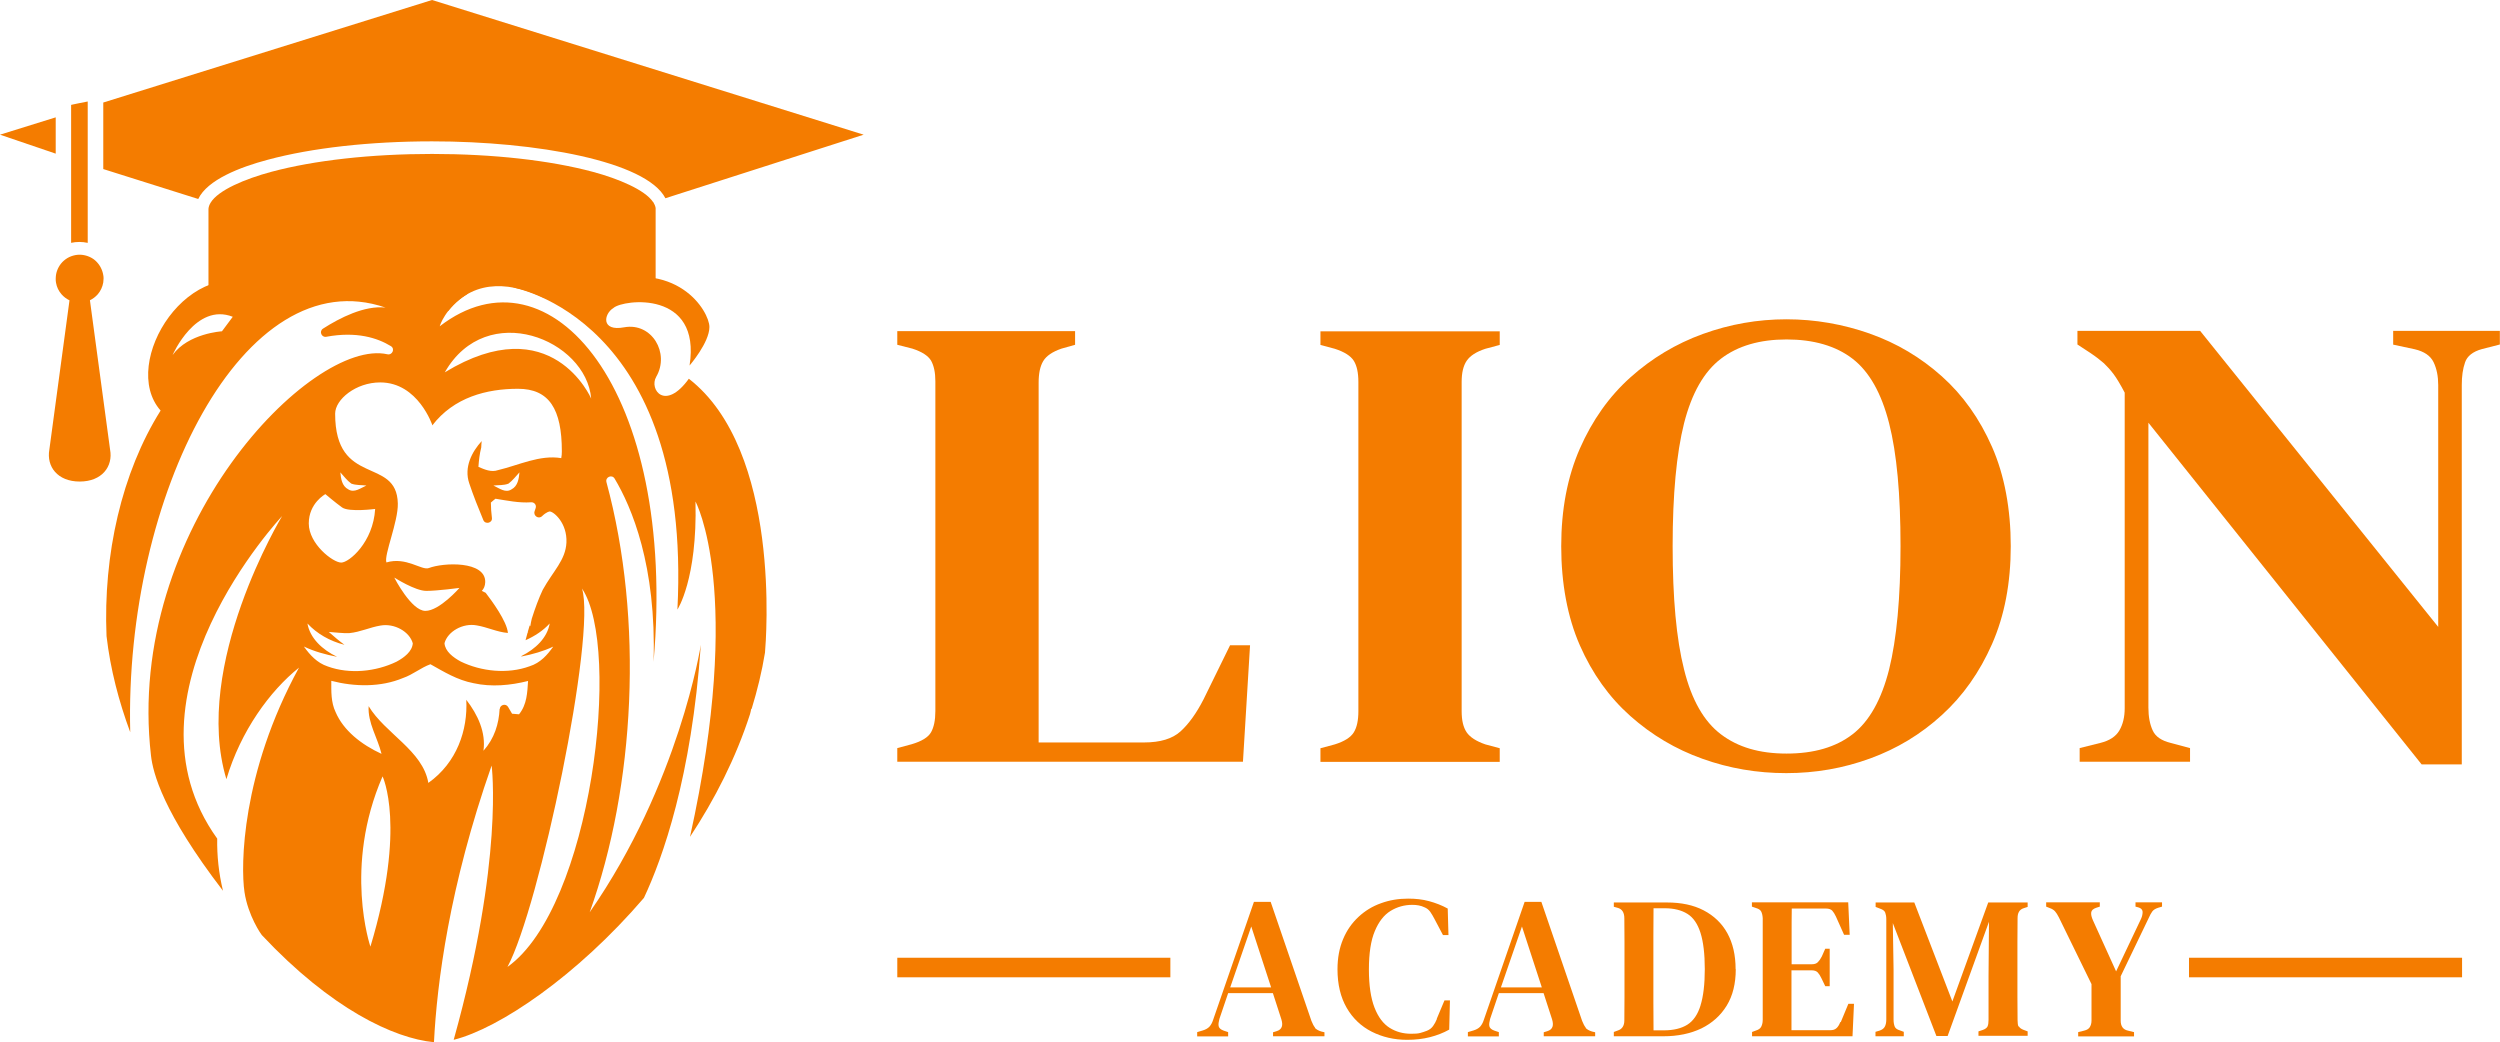 <?xml version="1.0" encoding="UTF-8"?>
<svg id="Layer_2" data-name="Layer 2" xmlns="http://www.w3.org/2000/svg" viewBox="0 0 168.73 70.35">
  <defs>
    <style>
      .cls-1 {
        fill: #f47c00;
      }
    </style>
  </defs>
  <polygon class="cls-1" points="3.76 7.92 0 9.09 3.76 10.37 3.76 7.92"/>
  <path class="cls-1" d="M29.16,0L6.97,6.92v4.49l6.41,2.02c.61-1.29,2.81-2.15,4.7-2.65,2.97-.8,6.9-1.24,11.08-1.24,7.03,0,14.46,1.34,15.75,3.84l13.38-4.29L29.16,0Z"/>
  <path class="cls-1" d="M44.08,13.64c-.55-.83-2.35-1.58-4.06-2.04-2.9-.78-6.75-1.21-10.86-1.21s-7.96.43-10.86,1.21c-1.74.47-3.58,1.23-4.09,2.09-.08.13-.13.27-.14.41,0,.02,0,.04,0,.05v6.01c.07-.01.14-.03.21-.04.13-.02.28-.05.43-.07.79-.11,1.78-.16,2.96-.16,3.2,0,7.62.44,10.07,1,.75.17,1.74.21,2.51.1,1.87-2.35,4.51-1.81,6.43-.9,1.48-.12,2.68-.2,3.97-.2,1.18,0,2.17.05,2.96.16.15.02.29.04.43.07.07.01.14.03.21.04v-6.01s0-.08,0-.11c-.02-.13-.08-.27-.16-.4Z"/>
  <path class="cls-1" d="M5.92,16.4V6.85l-.56.11-.43.09-.13.03v9.31c.18-.04.36-.06.55-.06s.38.02.56.06Z"/>
  <path class="cls-1" d="M6.06,20.27c.21-.1.39-.24.54-.41.19-.22.32-.5.37-.8.01-.08.02-.17.02-.25s0-.16-.02-.24c-.06-.38-.25-.72-.52-.97-.15-.14-.33-.24-.52-.31-.17-.06-.36-.1-.56-.1s-.38.04-.55.1c-.2.07-.37.18-.52.31-.27.24-.46.58-.52.95-.01.09-.02.17-.02.26s0,.18.02.27c.05.3.18.56.37.78.15.17.33.31.54.41l-1.36,10.08c-.2,1.14.55,2.15,2.05,2.15s2.26-1.02,2.05-2.15l-1.36-10.08Z"/>
  <rect class="cls-1" x="147.74" y="64.64" width="18.43" height="1.32"/>
  <rect class="cls-1" x="60.56" y="64.64" width="18.43" height="1.32"/>
  <path class="cls-1" d="M84.37,43.55h-1.35l-1.79,3.65c-.48.94-1,1.66-1.55,2.16-.55.5-1.37.75-2.47.75h-7.11v-24.29c0-.62.1-1.1.31-1.45.21-.35.62-.63,1.23-.84l.92-.26v-.92h-12v.92l1.02.26c.65.21,1.06.48,1.26.81.19.34.29.8.29,1.39v22.26c0,.62-.1,1.09-.29,1.43-.19.34-.63.61-1.31.81l-.97.26v.92h23.33l.48-7.88Z"/>
  <path class="cls-1" d="M98.99,24.35c.23-.34.65-.61,1.26-.81l.97-.26v-.92h-12.1v.92l.97.26c.65.21,1.07.48,1.28.81.21.34.31.81.31,1.43v22.22c0,.62-.1,1.09-.31,1.43-.21.34-.64.61-1.28.81l-.97.26v.92h12.1v-.92l-.97-.26c-.61-.21-1.03-.48-1.26-.81-.23-.34-.34-.81-.34-1.43v-22.22c0-.62.11-1.09.34-1.43Z"/>
  <path class="cls-1" d="M126.21,22.52c-1.82-.64-3.7-.97-5.64-.97s-3.82.33-5.64.99c-1.82.66-3.45,1.64-4.89,2.93-1.44,1.29-2.57,2.89-3.41,4.8-.84,1.91-1.26,4.11-1.26,6.6s.42,4.78,1.26,6.69c.84,1.91,1.98,3.5,3.41,4.77,1.44,1.28,3.06,2.24,4.86,2.88,1.81.65,3.69.97,5.66.97s3.86-.33,5.66-.99c1.81-.66,3.42-1.63,4.84-2.93,1.42-1.29,2.55-2.89,3.39-4.8.84-1.91,1.26-4.11,1.26-6.6s-.42-4.78-1.26-6.69c-.84-1.91-1.97-3.5-3.39-4.77s-3.04-2.24-4.86-2.88ZM127.5,45.18c-.52,2.05-1.34,3.51-2.47,4.38-1.13.87-2.61,1.3-4.45,1.3s-3.28-.43-4.43-1.3-1.98-2.32-2.49-4.38c-.52-2.05-.77-4.82-.77-8.32s.26-6.25.77-8.29c.52-2.04,1.35-3.49,2.49-4.36s2.62-1.3,4.43-1.3,3.32.43,4.45,1.3c1.13.87,1.95,2.32,2.47,4.36.52,2.04.77,4.8.77,8.29s-.26,6.26-.77,8.32Z"/>
  <path class="cls-1" d="M161.52,22.34v.92l1.45.31c.64.15,1.07.44,1.28.88s.31.95.31,1.54v16.32l-16.07-19.98h-8.28v.92l.87.57c.39.26.69.5.92.7.22.21.44.45.65.73.21.28.46.7.75,1.25v21.3c0,.59-.12,1.09-.36,1.5-.24.41-.67.69-1.28.84l-1.4.35v.92h7.45v-.92l-1.31-.35c-.61-.15-1.02-.42-1.21-.84-.19-.41-.29-.92-.29-1.54v-19.23l18.44,23.06h2.71v-25.61c0-.59.07-1.09.22-1.52.14-.42.52-.73,1.14-.9l1.21-.31v-.92h-7.21Z"/>
  <path class="cls-1" d="M88.76,69.36c-.09-.1-.17-.26-.25-.46l-2.75-8.03h-1.13l-2.76,7.98c-.06.19-.15.34-.25.45-.11.11-.25.19-.45.25l-.37.11v.29h2.09v-.29l-.3-.1c-.2-.07-.31-.17-.34-.3s0-.29.05-.49l.59-1.74h3.02l.57,1.76c.06.2.08.37.03.51s-.16.24-.36.3l-.23.07v.27h3.47v-.27l-.21-.05c-.2-.06-.35-.15-.44-.25ZM83.03,66.64l1.42-4.11,1.34,4.11h-2.76Z"/>
  <path class="cls-1" d="M96.98,68.77c-.07.18-.16.34-.26.48s-.24.25-.42.32c-.15.06-.31.11-.46.15-.15.04-.35.05-.6.05-.54,0-1.02-.13-1.45-.4s-.77-.72-1.02-1.36c-.25-.64-.38-1.5-.38-2.58s.13-1.96.4-2.59c.26-.63.62-1.09,1.06-1.36s.93-.41,1.47-.41c.31,0,.58.05.81.16.16.06.3.17.4.31.1.15.2.31.29.49l.57,1.08h.37l-.05-1.79c-.4-.22-.82-.38-1.26-.5s-.91-.17-1.41-.17c-.65,0-1.26.1-1.83.31-.57.2-1.08.51-1.52.92-.44.41-.79.9-1.04,1.5-.25.59-.38,1.27-.38,2.04,0,1.02.21,1.89.62,2.6.41.71.98,1.25,1.69,1.61.71.36,1.51.55,2.39.55.56,0,1.07-.06,1.54-.18s.91-.29,1.3-.51l.05-1.97h-.37l-.52,1.24Z"/>
  <path class="cls-1" d="M107.03,69.36c-.09-.1-.17-.26-.25-.46l-2.75-8.03h-1.13l-2.76,7.98c-.06.19-.15.34-.25.45-.11.11-.25.19-.45.25l-.37.11v.29h2.09v-.29l-.3-.1c-.2-.07-.31-.17-.34-.3s0-.29.05-.49l.59-1.74h3.02l.57,1.76c.06.2.08.37.03.51s-.16.24-.36.3l-.23.07v.27h3.47v-.27l-.21-.05c-.2-.06-.35-.15-.44-.25ZM101.3,66.64l1.42-4.11,1.34,4.11h-2.76Z"/>
  <path class="cls-1" d="M117.14,65.41c0-.95-.19-1.76-.56-2.43s-.91-1.18-1.6-1.54c-.69-.36-1.52-.53-2.47-.53h-3.59v.29l.29.08c.28.09.42.32.42.7,0,.53.01,1.06.01,1.58v3.72c0,.54,0,1.07-.01,1.59,0,.36-.15.59-.44.68l-.27.1v.29h3.35c.97,0,1.83-.18,2.56-.53.73-.36,1.3-.87,1.71-1.54.41-.67.61-1.49.61-2.46ZM114.77,67.87c-.19.61-.49,1.04-.89,1.29s-.93.38-1.58.38h-.7c0-.64-.01-1.28-.01-1.93v-4.4c0-.64,0-1.28.01-1.91h.75c.63,0,1.14.13,1.54.38s.69.68.88,1.28.29,1.42.29,2.45-.1,1.85-.29,2.45Z"/>
  <path class="cls-1" d="M124.2,68.99c-.06.17-.15.31-.25.4-.1.1-.24.14-.42.14h-2.62c0-.36,0-.72,0-1.09,0-.37,0-.79,0-1.26v-1.69h1.37c.18,0,.32.05.41.15.09.1.17.23.25.4l.25.52h.3v-2.53h-.3l-.23.52c-.08.16-.17.29-.27.39-.1.1-.23.14-.42.14h-1.35v-2.02c0-.6,0-1.18.01-1.74h2.32c.18,0,.32.05.41.14.09.1.17.23.25.4l.55,1.23h.38l-.1-2.19h-6.5v.29l.29.1c.17.05.29.13.34.24.05.1.09.25.1.44v6.87c0,.2-.05.36-.11.47-.06.11-.18.19-.34.24l-.27.1v.29h6.78l.1-2.19h-.38l-.51,1.23Z"/>
  <path class="cls-1" d="M136.24,69.3c-.05-.1-.07-.25-.07-.44,0-.52-.01-1.04-.01-1.57v-3.74c0-.52,0-1.05.01-1.58,0-.18.03-.33.1-.44.06-.11.18-.2.36-.25l.22-.07v-.3h-2.66l-2.42,6.68-2.57-6.68h-2.61v.3l.31.12c.18.06.3.15.34.27.04.11.07.26.07.44v6.76c0,.2-.03.36-.1.49-.06.12-.18.21-.36.27l-.27.08v.3h1.91v-.3l-.27-.1c-.17-.05-.29-.13-.34-.25s-.08-.28-.08-.48v-3.39l-.05-3.12,2.94,7.62h.76l2.79-7.71-.03,3.66v2.96c0,.18-.02.33-.06.43-.04.1-.15.19-.32.25l-.3.1v.3h3.32v-.3l-.27-.1c-.17-.06-.28-.15-.33-.25Z"/>
  <path class="cls-1" d="M143.12,65.91l1.9-3.95c.08-.18.16-.33.24-.44s.21-.19.39-.25l.27-.08v-.29h-1.79v.29l.19.05c.18.05.28.15.29.3,0,.15-.03.31-.11.48l-1.68,3.54-1.56-3.44c-.1-.22-.14-.4-.12-.54s.13-.24.33-.31l.25-.08v-.29h-3.62v.29l.25.1c.15.05.27.13.35.22.08.09.17.23.26.41l2.2,4.5v2.47c0,.18-.05.33-.12.44s-.2.19-.38.23l-.4.1v.29h3.77v-.29l-.41-.1c-.33-.07-.49-.3-.49-.67v-2.98Z"/>
  <path class="cls-1" d="M46.5,25.55c-1.6,2.23-2.71.74-2.21-.12.93-1.6-.3-3.68-2.16-3.34-1.58.3-1.39-.9-.72-1.31.67-.58,5.93-1.21,5.13,3.89,0,0,1.34-1.55,1.34-2.6s-2.19-4.75-7.61-2.87c0,0,0-.65.02-1.57l-1.88.06c0,.08,0,.17.01.25,0,0-2.18,1.23-3.82,1.46,0,0,12.13,2.03,11.12,21.74,0,0,1.35-2.03,1.22-7.29,0,0,3.3,6.04-.37,22.63,1.67-2.53,3.09-5.31,4.05-8.28.03-.12.06-.23.08-.35,0,0,.01,0,.03-.01.38-1.24.69-2.5.9-3.79.07-.81,1.12-13.63-5.14-18.49Z"/>
  <path class="cls-1" d="M18.5,17.97c.07.29.13.56.16.8,0,0-.7.49-.81.7-5-2.67-9.85,5.03-7.01,8.24-2.63,4.19-3.88,9.73-3.65,15.22.26,2.24.83,4.41,1.6,6.49-.41-15.93,7.68-31.96,17.23-28.66-1.41-.16-3.08.69-4.22,1.42-.28.18-.1.61.22.55,2.05-.38,3.46.08,4.36.63.3.18.1.63-.24.55-5.08-1.14-17.72,11.75-15.95,27.08.13,1.16.8,3.84,4.86,9.13-.29-1.2-.41-2.38-.39-3.52-6.97-9.7,4.36-21.74,4.38-21.77,0,.01-6.09,10.04-3.76,17.76,0,0,0,0,0,0,.97-3.26,2.93-5.95,4.9-7.53,0,0,0,0,0,0-3.9,7.13-3.94,13.4-3.68,15.14.24,1.61,1.13,2.87,1.17,2.91,4.68,4.99,8.92,6.97,11.61,7.23,0,0,.01,0,.01-.01.2-3.96,1.03-10.5,3.89-18.66,0,0,.85,6.29-2.56,18.51,0,0,0,0,0,0,3.08-.77,8.32-4.31,12.84-9.58,1.26-2.68,3.22-8.15,3.84-17.08,0,0,0,0,0,0-.01.07-1.46,9.36-7.5,18.05,0,0,0,0,0,0,3.05-8.51,3.66-19.69,1.13-29.03-.09-.34.37-.54.55-.24,1.15,1.92,2.83,5.86,2.63,12.37,0,0,0,0,0,0,1.62-18.43-7.02-28.36-14.43-22.65,0-.02.36-1.23,1.82-2.15.25-.16.17-.54-.13-.56-.82-.06-1.87-.16-2.37-.29,0,0,0,0,0,0,0-.5-.04-.8-.12-1l-9.73.33-.63-.38ZM14.98,22.36s-2.27.13-3.33,1.6c0,0,0,0,0,0,0-.01,1.56-3.56,4.06-2.58,0,0,0,0,0,0,0,0-.73.98-.73.98ZM21.96,33.35s.66.56,1.13.9c.47.33,2.23.1,2.23.1-.13,2.25-1.76,3.62-2.29,3.62-.56,0-2.19-1.26-2.19-2.64s1.12-1.98,1.12-1.98ZM22.97,31.88c.24.26.45.55.74.76h0c.32.12.68.09,1.02.13-.38.16-.81.52-1.22.26-.43-.22-.5-.72-.54-1.15ZM20.52,43.64c.69.33,1.46.54,2.23.69-1-.48-1.83-1.26-2-2.25.64.69,1.51,1.19,2.5,1.44-.37-.27-.72-.57-1.06-.87.46.03.93.1,1.39.08.73-.07,1.38-.39,2.1-.51.95-.17,1.97.42,2.18,1.2-.04.55-.58.96-1.1,1.24-1.38.67-3.16.86-4.64.32-.73-.24-1.21-.79-1.6-1.33ZM26.63,38.99s1.39.89,2.14.89,2.24-.2,2.24-.2c0,0-1.35,1.55-2.3,1.55s-2.09-2.23-2.09-2.23ZM25,63.89s-1.84-5.37.82-11.49c0,0,1.63,3.37-.82,11.49ZM33.72,47.85c-.05,1-.35,1.99-1.09,2.82.17-1.23-.37-2.42-1.16-3.44.11,2.04-.63,4.24-2.56,5.61,0,0,0,0,0,0-.37-2.18-2.92-3.33-4.03-5.18-.07,1.13.61,2.14.87,3.22-1.37-.63-2.57-1.58-3.1-2.82-.32-.67-.29-1.41-.29-2.11,1.57.41,3.34.44,4.84-.19.67-.23,1.19-.69,1.85-.93.91.51,1.81,1.07,2.91,1.28,1.21.27,2.49.15,3.68-.15-.05.76-.07,1.59-.61,2.25-.2-.02-.27-.02-.47-.04l-.27-.46c-.15-.25-.54-.15-.56.14ZM34.25,65.26c2.16-4.02,6.01-22.4,5.03-25.54,2.71,4.02.65,21.5-5.03,25.54ZM39.9,26.9h0s-2.66-6.17-9.88-1.77c0,0,0,0,0,0,2.83-4.96,9.55-2.21,9.88,1.77ZM29.17,28.72c1.46-1.91,3.68-2.48,5.79-2.48s2.96,1.37,2.96,4.22c0,.16-.01.31-.04.46-1.45-.24-2.87.48-4.27.81-.45.16-.9-.04-1.32-.22.03-.44.08-.88.19-1.31,0-.11.02-.32.03-.43-.66.72-1.21,1.77-.84,2.85.28.84.61,1.66.95,2.48.13.32.63.2.58-.15-.04-.34-.07-.68-.07-1.03.12-.11.19-.16.31-.26.76.12,1.6.3,2.4.24.22-.02.39.19.31.4-.03.07-.05.14-.07.21-.1.3.27.55.5.33.31-.3.51-.32.52-.32h0c.26,0,1.19.77,1.13,2.1-.06,1.19-.89,1.91-1.6,3.19-.26.55-.52,1.25-.74,1.95-.04.16-.07.33-.1.51,0-.02-.02-.04-.04-.06-.04.15-.09.3-.13.44.01,0,.02,0,.04,0-.02.01-.03.03-.05.04-.05.18-.1.36-.14.52.63-.28,1.19-.65,1.63-1.13-.16.96-.95,1.72-1.91,2.2,0,.01,0,.02,0,.03.75-.15,1.48-.35,2.15-.67-.39.55-.86,1.1-1.6,1.33-1.48.54-3.26.35-4.64-.32-.52-.28-1.06-.69-1.1-1.24.21-.78,1.23-1.38,2.18-1.2.72.12,1.37.45,2.1.51-.06-.78-1.1-2.19-1.5-2.71l-.26-.13c.13-.14.22-.32.23-.59.03-1.45-2.82-1.33-3.81-.95-.47.18-1.53-.78-2.86-.38-.18-.48.8-2.75.77-3.98-.07-3.2-4.23-1.08-4.23-6.06,0-.96,1.4-2.11,3.04-2.11,2.57,0,3.53,2.91,3.53,2.91ZM35.06,31.88c-.04.43-.11.93-.54,1.15-.41.27-.84-.09-1.22-.26.34-.04.7,0,1.02-.13,0,0,0,0,0,0,.28-.21.5-.5.74-.76Z"/>
</svg>